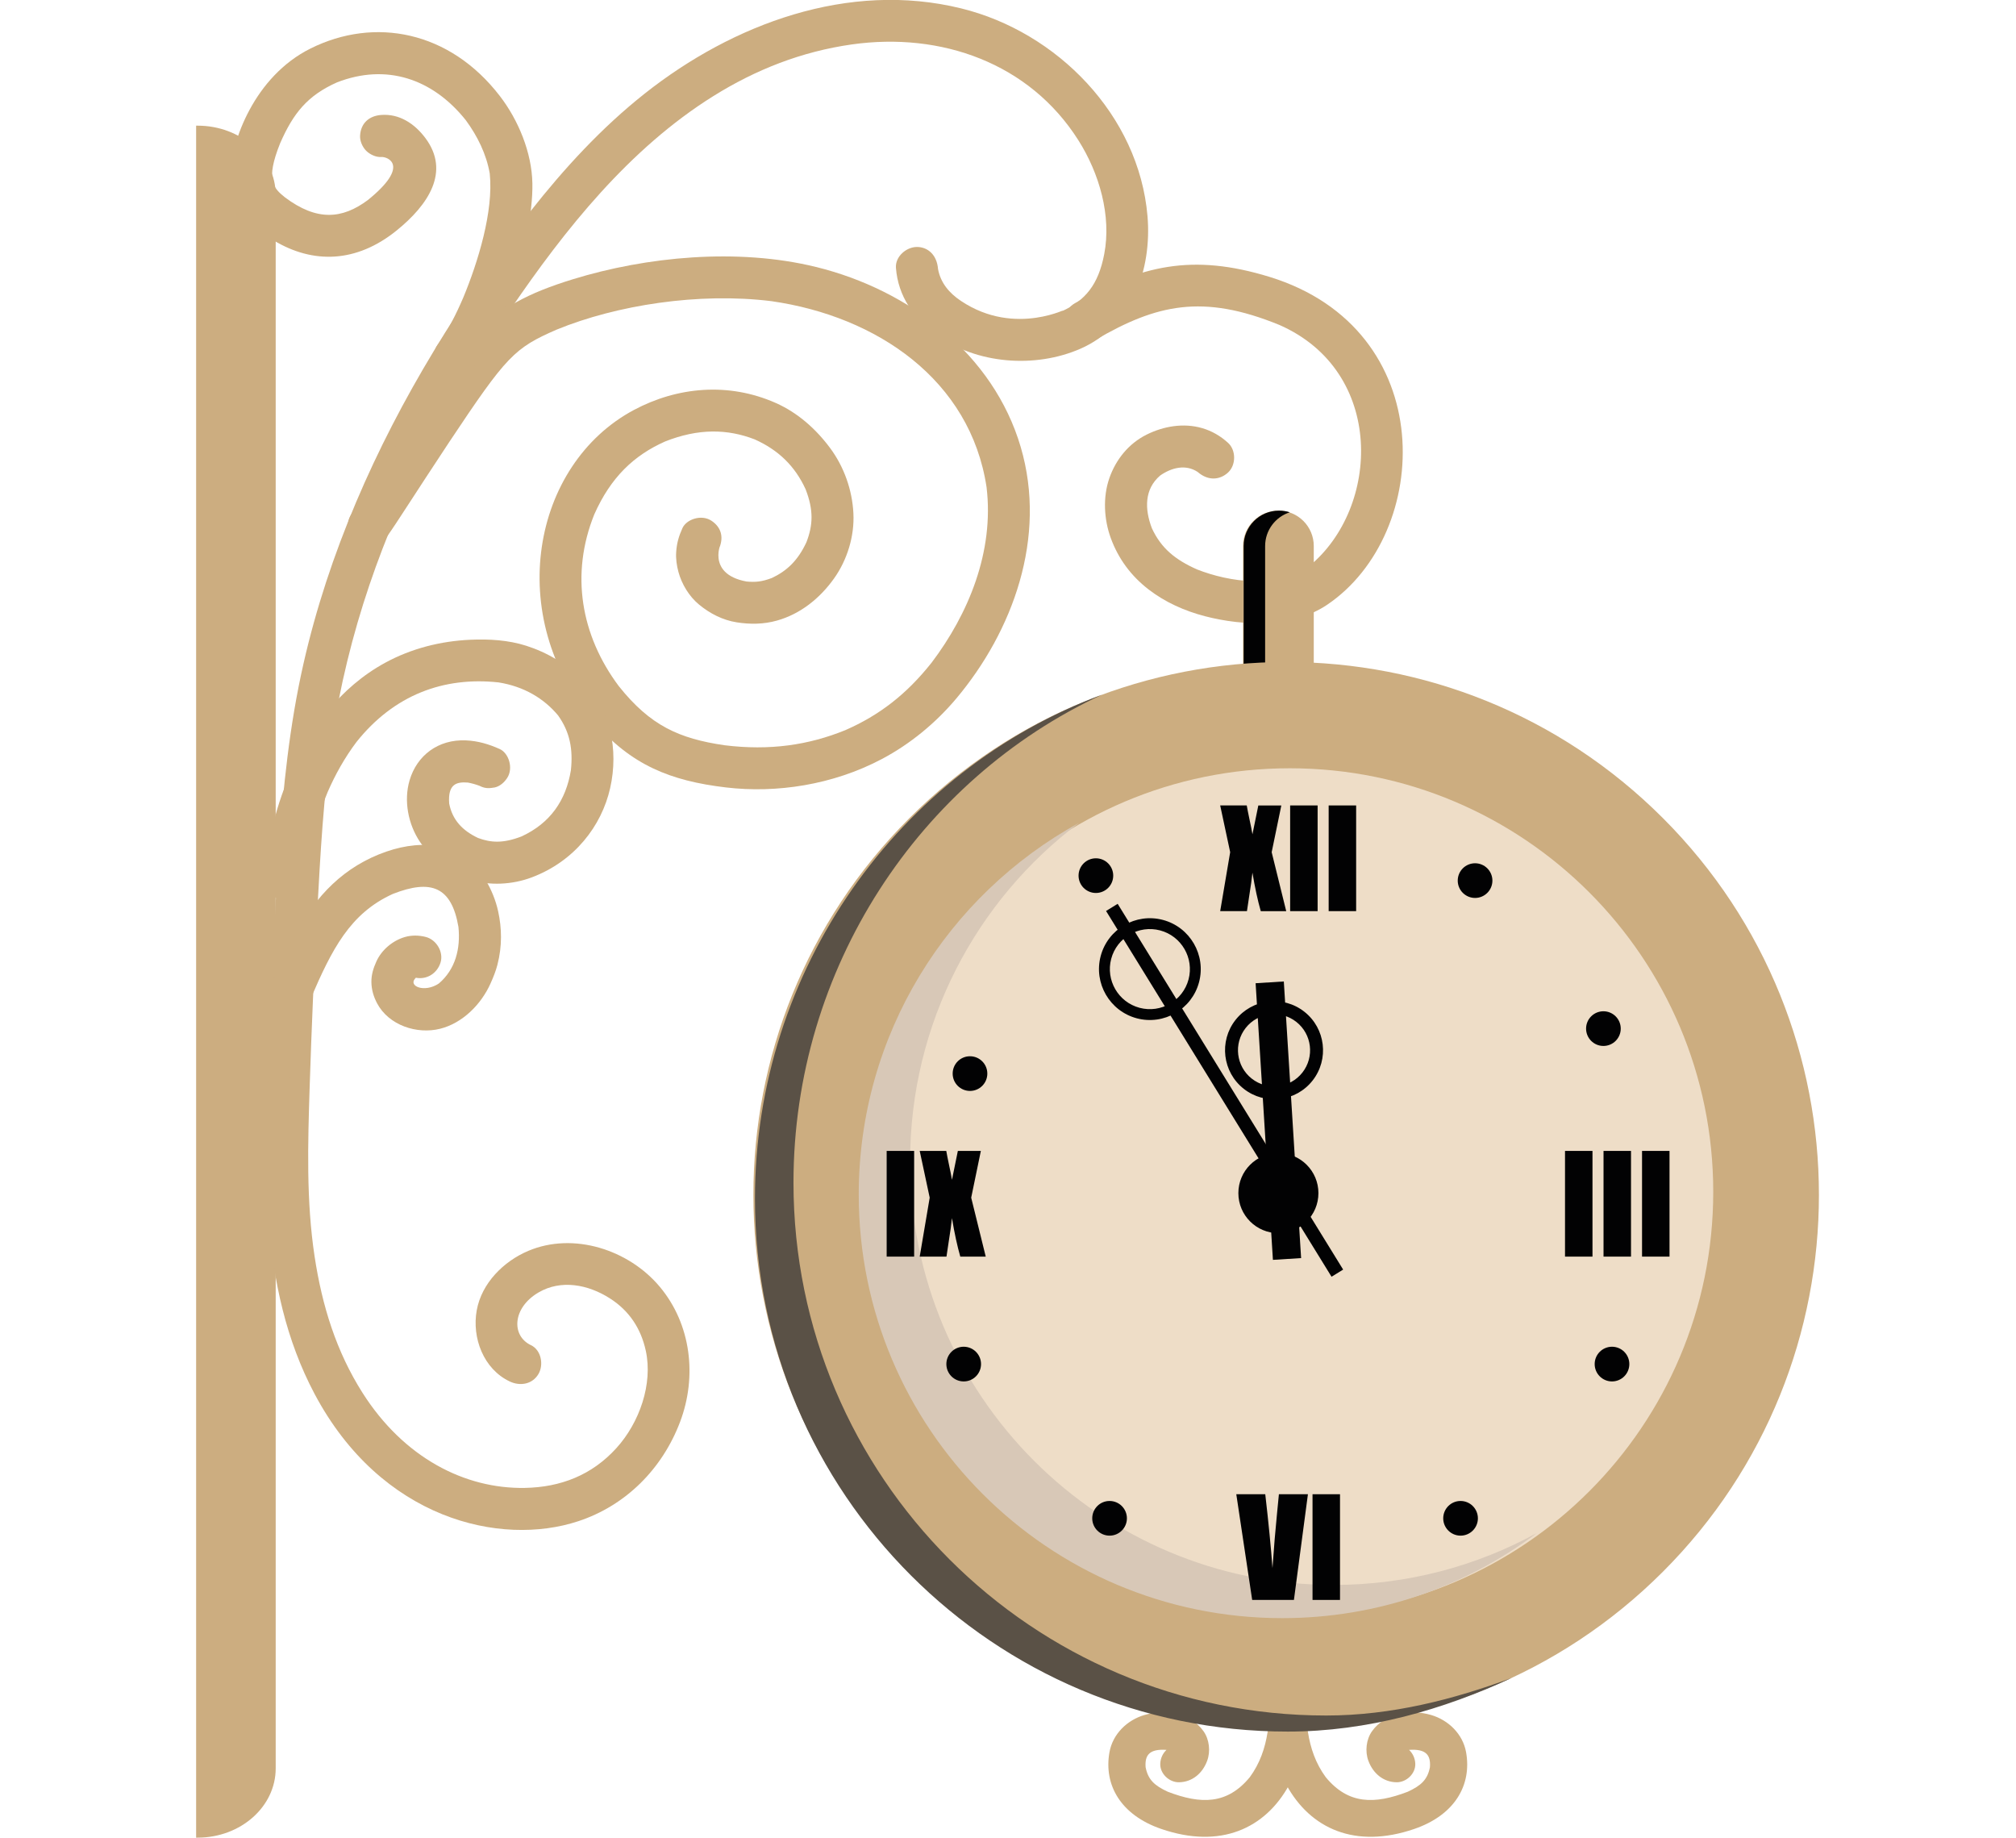 <svg width="350" height="319" viewBox="0 0 350 319" fill="none" xmlns="http://www.w3.org/2000/svg">
<g clip-path="url(#clip0_902_36092)">
<path d="M192.615 304.169C193.179 301.008 195.679 298.582 198.703 297.701C202.281 296.662 206.688 297.345 208.948 300.529C209.964 301.959 210.184 304.033 209.574 305.668C208.786 307.797 207.024 309.357 204.672 309.385C202.98 309.404 201.357 307.882 201.435 306.147C201.477 305.204 201.879 304.358 202.516 303.763C199.546 303.566 198.738 304.663 198.889 306.765C199.31 308.925 200.411 309.956 202.744 311.03C208.504 313.237 213.055 313.26 216.979 308.504C220.491 303.709 220.556 297.967 220.433 291.84C220.398 290.147 221.947 288.525 223.67 288.602C225.455 288.683 226.869 290.024 226.907 291.84C227.035 297.94 226.803 304.354 223.813 309.837C219.66 317.452 211.849 321.006 201.605 317.487C194.566 315.072 191.599 309.856 192.615 304.169Z" fill="#CCAD80"/>
<path d="M254.528 304.169C253.964 301.008 251.464 298.582 248.44 297.701C244.863 296.662 240.455 297.345 238.195 300.529C237.179 301.959 236.959 304.033 237.569 305.668C238.357 307.797 240.119 309.357 242.471 309.385C244.163 309.404 245.786 307.882 245.709 306.147C245.666 305.204 245.264 304.358 244.627 303.763C247.598 303.566 248.405 304.663 248.254 306.765C247.833 308.925 246.732 309.956 244.399 311.03C238.639 313.237 234.089 313.26 230.164 308.504C226.652 303.709 226.587 297.967 226.71 291.84C226.745 290.147 225.196 288.525 223.473 288.602C221.688 288.683 220.274 290.024 220.236 291.84C220.108 297.94 220.34 304.354 223.33 309.837C227.483 317.452 235.294 321.006 245.539 317.487C252.581 315.072 255.544 309.856 254.528 304.169Z" fill="#CCAD80"/>
<path d="M186.574 52.661C198.062 45.977 207.094 43.987 220.352 48.048C250.062 57.151 248.714 92.631 230.399 104.987C224.543 108.939 216.044 108.754 209.191 106.969C205.672 106.053 202.281 104.546 199.399 102.317C196.378 99.983 194.16 97.008 192.847 93.415C191.661 90.177 191.449 86.317 192.584 83.037C193.709 79.784 195.937 77.006 199.051 75.453C202.014 73.973 205.483 73.382 208.712 74.321C210.408 74.812 211.899 75.689 213.201 76.871C214.619 78.157 214.604 80.738 213.201 82.029C211.799 83.315 209.771 83.536 207.924 81.924C205.877 80.568 203.432 81.136 201.408 82.554C198.684 84.903 198.692 88.33 199.982 91.703C201.597 95.188 204.05 97.17 207.801 98.84C213.41 101.057 221.827 102.282 227.282 98.287C239.651 88.149 240.524 64.496 222.129 56.413C208.797 50.958 200.766 52.855 190.263 58.963C188.613 59.925 186.195 59.4 185.272 57.653C184.345 55.907 184.812 53.689 186.574 52.661Z" fill="#CCAD80"/>
<path d="M215.801 121.689H228.085V94.783C228.085 91.39 225.335 88.639 221.943 88.639C218.552 88.639 215.801 91.39 215.801 94.783V121.689Z" fill="#CCAD80"/>
<path d="M222.059 88.639C222.708 88.639 223.334 88.74 223.921 88.929C221.441 89.718 219.641 92.04 219.641 94.783V121.689H215.913V94.783C215.917 91.39 218.667 88.639 222.059 88.639Z" fill="#020203"/>
<path d="M288.696 272.841C324.817 236.713 324.817 178.139 288.696 142.012C252.574 105.885 194.01 105.885 157.888 142.012C121.766 178.139 121.766 236.713 157.888 272.841C194.01 308.968 252.574 308.968 288.696 272.841Z" fill="#CCAD80"/>
<path d="M191.298 120.603C159.633 135.289 137.757 168.08 137.757 205.287C137.757 256.379 179.168 297.798 230.253 297.798C241.571 297.798 252.415 294.996 262.435 291.276C250.618 296.758 237.449 300.587 223.566 300.587C172.481 300.587 131.07 259.169 131.07 208.076C131.066 168.3 156.079 133.678 191.298 120.603Z" fill="#5A5146"/>
<path d="M223.921 280.423C264.523 280.423 297.438 247.503 297.438 206.894C297.438 166.285 264.523 133.365 223.921 133.365C183.319 133.365 150.404 166.285 150.404 206.894C150.404 247.503 183.319 280.423 223.921 280.423Z" fill="#EEDDC7"/>
<path d="M187.319 142.846C169.514 156.265 158.003 177.588 158.003 201.605C158.003 242.215 190.919 275.133 231.52 275.133C244.31 275.133 256.336 271.865 266.808 266.123C254.505 275.396 239.196 280.894 222.604 280.894C182 280.894 149.087 247.972 149.087 207.365C149.091 179.547 164.539 155.338 187.319 142.846Z" fill="#D8C8B7"/>
<path d="M253.079 152.865C253.079 154.526 254.427 155.875 256.088 155.875C257.75 155.875 259.098 154.526 259.098 152.865C259.098 151.203 257.75 149.855 256.088 149.855C254.427 149.855 253.079 151.203 253.079 152.865Z" fill="#020203"/>
<path d="M275.361 178.558C275.361 180.219 276.709 181.568 278.37 181.568C280.031 181.568 281.38 180.219 281.38 178.558C281.38 176.897 280.031 175.548 278.37 175.548C276.709 175.548 275.361 176.897 275.361 178.558Z" fill="#020203"/>
<path d="M187.25 152.003C187.25 153.665 188.598 155.013 190.259 155.013C191.92 155.013 193.268 153.665 193.268 152.003C193.268 150.342 191.92 148.993 190.259 148.993C188.598 148.993 187.25 150.342 187.25 152.003Z" fill="#020203"/>
<path d="M165.393 186.366C165.393 188.028 166.741 189.376 168.402 189.376C170.063 189.376 171.411 188.028 171.411 186.366C171.411 184.705 170.063 183.357 168.402 183.357C166.741 183.353 165.393 184.701 165.393 186.366Z" fill="#020203"/>
<path d="M164.299 236.791C164.299 238.452 165.648 239.804 167.309 239.804C168.97 239.804 170.318 238.456 170.318 236.791C170.318 235.129 168.97 233.781 167.309 233.781C165.648 233.781 164.299 235.129 164.299 236.791Z" fill="#020203"/>
<path d="M189.625 263.566C189.625 265.227 190.974 266.575 192.635 266.575C194.296 266.575 195.644 265.227 195.644 263.566C195.644 261.904 194.296 260.556 192.635 260.556C190.974 260.552 189.625 261.9 189.625 263.566Z" fill="#020203"/>
<path d="M250.56 263.566C250.56 265.227 251.909 266.575 253.57 266.575C255.231 266.575 256.579 265.227 256.579 263.566C256.579 261.904 255.231 260.556 253.57 260.556C251.909 260.552 250.56 261.9 250.56 263.566Z" fill="#020203"/>
<path d="M276.852 236.791C276.852 238.452 278.2 239.804 279.861 239.804C281.523 239.804 282.871 238.456 282.871 236.791C282.871 235.129 281.523 233.781 279.861 233.781C278.2 233.781 276.852 235.129 276.852 236.791Z" fill="#020203"/>
<path d="M222.032 259.385L221.7 262.797C221.422 265.54 221.163 268.677 220.916 272.216C220.665 268.72 220.247 264.443 219.664 259.385H214.634L217.393 277.734H224.64L227.07 259.385H222.032Z" fill="#020203"/>
<path d="M227.869 259.385V277.734H232.64V259.385H227.869Z" fill="#020203"/>
<path d="M271.703 199.789V218.137H276.474V199.789H271.703Z" fill="#020203"/>
<path d="M278.39 199.789V218.137H283.161V199.789H278.39Z" fill="#020203"/>
<path d="M285.076 199.789V218.137H289.847V199.789H285.076Z" fill="#020203"/>
<path d="M153.935 199.789V218.137H158.706V199.789H153.935Z" fill="#020203"/>
<path d="M166.293 199.789L165.273 204.8C165.145 204.042 164.983 203.216 164.782 202.315C164.535 201.137 164.369 200.295 164.284 199.789H159.672L161.406 207.902L159.672 218.137H164.319L164.767 215.147C164.983 213.848 165.149 212.616 165.269 211.453C165.709 214.08 166.192 216.309 166.718 218.141H171.137L168.611 207.906L170.287 199.792H166.293V199.789Z" fill="#020203"/>
<path d="M218.459 139.817L217.439 144.828C217.312 144.071 217.149 143.244 216.948 142.344C216.701 141.166 216.535 140.323 216.45 139.817H211.838L213.572 147.931L211.838 158.166H216.485L216.933 155.175C217.149 153.877 217.315 152.645 217.435 151.482C217.876 154.109 218.358 156.338 218.884 158.17H223.303L220.777 147.935L222.453 139.821H218.459V139.817Z" fill="#020203"/>
<path d="M223.983 139.817V158.166H228.754V139.817H223.983Z" fill="#020203"/>
<path d="M230.67 139.817V158.166H235.441V139.817H230.67Z" fill="#020203"/>
<path d="M214.994 207.114C214.994 210.951 218.103 214.065 221.943 214.065C225.779 214.065 228.893 210.955 228.893 207.114C228.893 203.277 225.783 200.163 221.943 200.163C218.103 200.163 214.994 203.274 214.994 207.114Z" fill="#020203"/>
<path d="M231.171 221.631L233.186 220.388L194.039 156.895L192.024 158.138L231.171 221.631Z" fill="#020203"/>
<path d="M191.09 165.963C192.339 161.254 197.186 158.439 201.895 159.689C206.603 160.939 209.418 165.787 208.169 170.496C206.92 175.205 202.072 178.019 197.364 176.77C192.655 175.52 189.841 170.672 191.09 165.963ZM192.916 166.448C191.933 170.152 194.147 173.965 197.847 174.947C201.551 175.93 205.364 173.716 206.347 170.012C207.329 166.308 205.115 162.494 201.411 161.511C197.707 160.528 193.898 162.743 192.916 166.448Z" fill="#020203"/>
<path d="M220.992 218.701L225.888 218.395L222.885 170.373L217.989 170.679L220.992 218.701Z" fill="#020203"/>
<path d="M226.445 175.623C230.136 178.523 230.778 183.883 227.878 187.574C224.978 191.265 219.619 191.908 215.928 189.007C212.238 186.106 211.595 180.746 214.495 177.056C217.396 173.365 222.755 172.722 226.445 175.623ZM225.056 177.391C222.341 175.256 218.397 175.729 216.263 178.445C214.129 181.161 214.602 185.105 217.318 187.239C220.033 189.373 223.977 188.901 226.11 186.185C228.244 183.469 227.768 179.523 225.056 177.391Z" fill="#020203"/>
<path d="M34.305 319H34.05V21.814H34.305C41.792 21.814 47.864 27.197 47.864 33.84V306.977C47.864 313.617 41.795 319 34.305 319Z" fill="#CCAD80"/>
<path d="M54.613 241.968C66.152 263.72 86.881 268.534 100.397 264.068C108.687 261.329 114.984 254.961 118.063 246.844C121.049 238.97 120.006 229.902 114.552 223.38C109.178 216.951 99.582 213.81 91.706 217.144C87.425 218.956 83.62 222.746 82.767 227.456C81.901 232.224 83.937 237.656 88.499 239.812C90.288 240.658 92.424 240.326 93.49 238.502C94.421 236.907 93.962 234.353 92.181 233.51C88.739 231.884 88.936 227.016 93.51 224.35C97.388 222.09 102.07 222.947 105.883 225.385C109.255 227.541 111.272 230.613 112.118 234.484C113.369 240.237 111.032 246.967 106.98 251.415C102.762 256.047 97.361 258.18 91.095 258.288C80.704 258.466 70.1 253.064 62.934 241.775C58.387 234.612 55.93 226.718 54.625 218.156C53.149 208.486 53.446 198.525 53.759 188.758C54.084 178.612 54.52 168.47 55.073 158.336C55.614 148.333 56.147 138.283 57.622 128.365C58.982 119.243 61.18 110.272 64.139 101.536C69.864 84.633 78.428 68.68 88.542 53.824C98.118 39.761 109.275 25.786 123.811 16.703C131.205 12.082 139.163 8.948 147.893 7.712C163.395 5.521 178.736 10.95 187.219 24.349C190.85 30.086 192.99 37.431 191.704 44.127C190.68 49.443 188.416 52.144 184.372 54.025C186.068 52.998 176.445 58.685 166.814 52.225C164.79 50.869 163.299 49.103 162.855 46.711C162.658 44.204 161.047 42.871 159.193 42.871C157.331 42.871 155.391 44.552 155.546 46.518C155.932 51.437 158.621 55.234 162.522 58.094C169.526 63.224 179.713 63.974 187.57 60.539C196.559 56.61 200.005 46.762 199.217 37.5C197.726 20.033 183.557 5.552 166.857 1.453C147.298 -3.35 127.23 4.142 111.917 16.254C104.419 22.189 97.91 29.275 92.015 36.778C85.969 44.474 80.383 52.542 75.319 60.918C65.147 77.736 57.035 96.031 52.681 115.241C50.263 125.885 49.135 136.773 48.409 147.649C47.671 158.68 47.165 169.726 46.744 180.772C45.968 201.307 44.666 223.218 54.613 241.968Z" fill="#CCAD80"/>
<path d="M60.971 89.32C63.355 85.97 65.51 82.454 67.755 79.015C81.109 58.55 83.593 53.357 99.482 48.469C112.153 44.571 127.995 42.987 141.674 46.344C157.941 50.339 172.477 61.49 177.21 77.605C181.826 93.326 175.803 109.6 166.038 121.237C162.457 125.502 158.022 129.157 153.093 131.765C144.583 136.267 134.778 137.727 126.032 136.692C116.363 135.548 109.549 132.789 103.121 125.309C87.441 107.054 92.335 80.622 110.059 71.164C117.561 67.162 126.457 66.3 134.705 69.963C138.483 71.639 141.635 74.445 144.088 77.736C146.526 81.005 147.955 85.031 148.16 89.099C148.361 93.056 147.094 97.194 144.799 100.416C142.354 103.847 138.973 106.59 134.863 107.734C132.561 108.375 130.243 108.402 127.898 108.031C125.468 107.649 123.247 106.505 121.366 104.952C119.631 103.522 118.357 101.409 117.773 99.245C117.484 98.163 117.317 96.981 117.391 95.857C117.487 94.319 117.847 93.067 118.48 91.676C119.187 90.127 121.764 89.269 123.471 90.367C125.175 91.464 125.619 93.141 124.962 94.906C125.577 93.446 122.22 99.597 129.621 100.949C131.174 101.084 132.236 100.995 133.994 100.339C136.555 99.133 138.506 97.36 140.013 94.106C141.144 91.151 141.272 88.57 139.862 84.93C138.015 80.901 135.141 78.119 131.023 76.272C126.311 74.452 121.262 74.329 115.432 76.651C110.097 79.034 106.045 82.813 103.167 89.312C99.022 99.624 100.807 110.264 107.444 119.127C112.89 125.951 117.878 128.215 125.804 129.37C133.635 130.336 140.391 129.339 146.757 126.747C152.649 124.166 157.358 120.549 161.727 115.044C168.151 106.559 172.616 95.737 171.28 84.59C168.483 65.983 152.278 54.906 133.925 52.279C121.304 50.714 107.034 52.97 96.674 57.205C89.287 60.419 87.97 61.749 78.011 76.705C75.33 80.734 72.707 84.803 70.057 88.852C69.146 90.247 68.242 91.653 67.276 93.013C65.881 94.976 63.768 95.277 62.285 94.323C60.74 93.318 59.789 90.981 60.971 89.32Z" fill="#CCAD80"/>
<path d="M39.988 30.078C40.181 24.638 44.09 13.303 53.922 8.415C65.028 2.89 78.061 5.34 86.78 16.668C89.979 20.821 92.332 26.466 92.428 31.844C92.513 36.739 91.18 44.942 86.796 55.18C85.896 57.278 84.899 59.345 83.732 61.312C83.253 62.116 82.747 62.904 82.191 63.653C80.719 65.647 78.66 65.902 77.2 64.963C74.929 63.499 75.168 60.953 75.891 59.971C77.779 57.41 79.209 54.504 80.46 51.583C82.956 45.556 85.714 36.697 85.026 30.125C84.447 26.763 82.89 23.618 80.87 20.867C75.083 13.619 67.044 10.977 58.507 14.299C53.354 16.594 50.912 19.677 48.637 24.863C46.045 31.323 47.466 32.64 49.491 34.274C55.007 38.401 59.384 38.057 63.853 34.734C71.32 28.707 67.299 27.161 66.163 27.25C65.275 27.32 64.197 26.794 63.583 26.184C62.949 25.55 62.474 24.515 62.513 23.603C62.613 21.378 64.089 20.118 66.159 19.956C69.296 19.708 71.958 21.424 73.866 23.985C78.177 29.773 74.419 35.53 68.825 40.039C61.879 45.637 54.366 45.861 47.52 41.739C45.937 40.785 44.426 39.629 43.101 38.335C40.892 36.164 39.88 33.146 39.988 30.078Z" fill="#CCAD80"/>
<path d="M47.084 144.651C47.814 141 49 137.491 50.464 134.076C52.102 130.243 54.25 126.72 56.865 123.474C59.596 120.082 63.019 117.145 66.847 115.059C71.421 112.567 76.505 111.28 81.697 111.053C84.918 110.91 88.256 111.11 91.343 112.092C94.989 113.251 98.381 115.268 101.089 117.976C106.007 122.895 107.432 130.17 105.929 136.815C104.446 143.38 99.752 149.503 92.32 152.305C88.959 153.572 84.98 153.804 81.546 152.679C78.011 151.52 75.002 149.245 72.924 146.161C70.865 143.105 70.061 139.01 71.112 135.444C72.375 131.163 76.049 128.311 80.893 128.524C82.987 128.617 84.864 129.173 86.761 130.027C88.314 130.722 89.16 133.322 88.071 135.019C87.568 135.799 86.823 136.483 85.892 136.695C85.169 136.792 84.397 137.008 83.238 136.406C82.581 136.158 81.909 135.973 81.221 135.845C79.305 135.703 77.725 136.054 77.984 139.485C78.521 142.294 80.263 144.179 82.991 145.462C85.204 146.285 87.313 146.44 90.527 145.203C95.538 142.897 98.257 138.94 99.115 133.701C99.501 130.054 98.941 127.071 96.89 124.193C94.464 121.276 91.007 119.17 86.556 118.459C77.022 117.431 68.412 120.619 61.883 128.81C59.867 131.491 58.213 134.431 56.877 137.507C55.644 140.513 54.694 143.642 54.076 146.83C53.701 148.765 53.446 150.856 53.539 152.857C53.628 154.766 51.801 156.589 49.892 156.504C47.841 156.412 46.338 154.901 46.246 152.857C46.111 150.129 46.547 147.324 47.084 144.651Z" fill="#CCAD80"/>
<path d="M46.261 173.064C47.648 169.305 49.437 165.715 51.298 162.176C54.802 155.511 59.778 150.353 67.075 147.83C73.631 145.566 80.406 146.331 84.308 152.768C85.312 154.426 86.073 156.311 86.487 158.208C87.112 161.079 87.213 164.177 86.355 167.489C86.07 168.594 85.641 169.645 85.177 170.688C83.566 174.316 80.333 177.604 76.404 178.585C72.367 179.593 67.492 177.978 65.468 174.169C64.862 173.025 64.502 171.816 64.479 170.514C64.456 169.212 64.823 168.049 65.352 166.886C66.256 164.892 68.153 163.3 70.235 162.675C71.429 162.315 72.727 162.338 73.924 162.647C75.771 163.123 77.069 165.282 76.47 167.133C75.875 168.972 74.098 170.1 72.197 169.726C70.671 171.178 73.716 172.411 76.2 170.715C79.066 168.269 79.974 164.684 79.591 160.913C78.401 153.95 74.878 152.567 68.219 155.171C60.755 158.548 57.614 164.827 53.952 173.323C52.906 175.88 52.04 178.523 51.611 181.259C51.492 182.344 51.449 183.438 51.511 184.531C51.619 186.44 49.757 188.263 47.864 188.178C45.798 188.086 44.33 186.575 44.218 184.531C44.001 180.64 44.921 176.692 46.261 173.064Z" fill="#CCAD80"/>
</g>
<defs>
<clipPath id="clip0_902_36092">
<rect width="282" height="319" fill="white" transform="translate(34)"/>
</clipPath>
</defs>
</svg>
